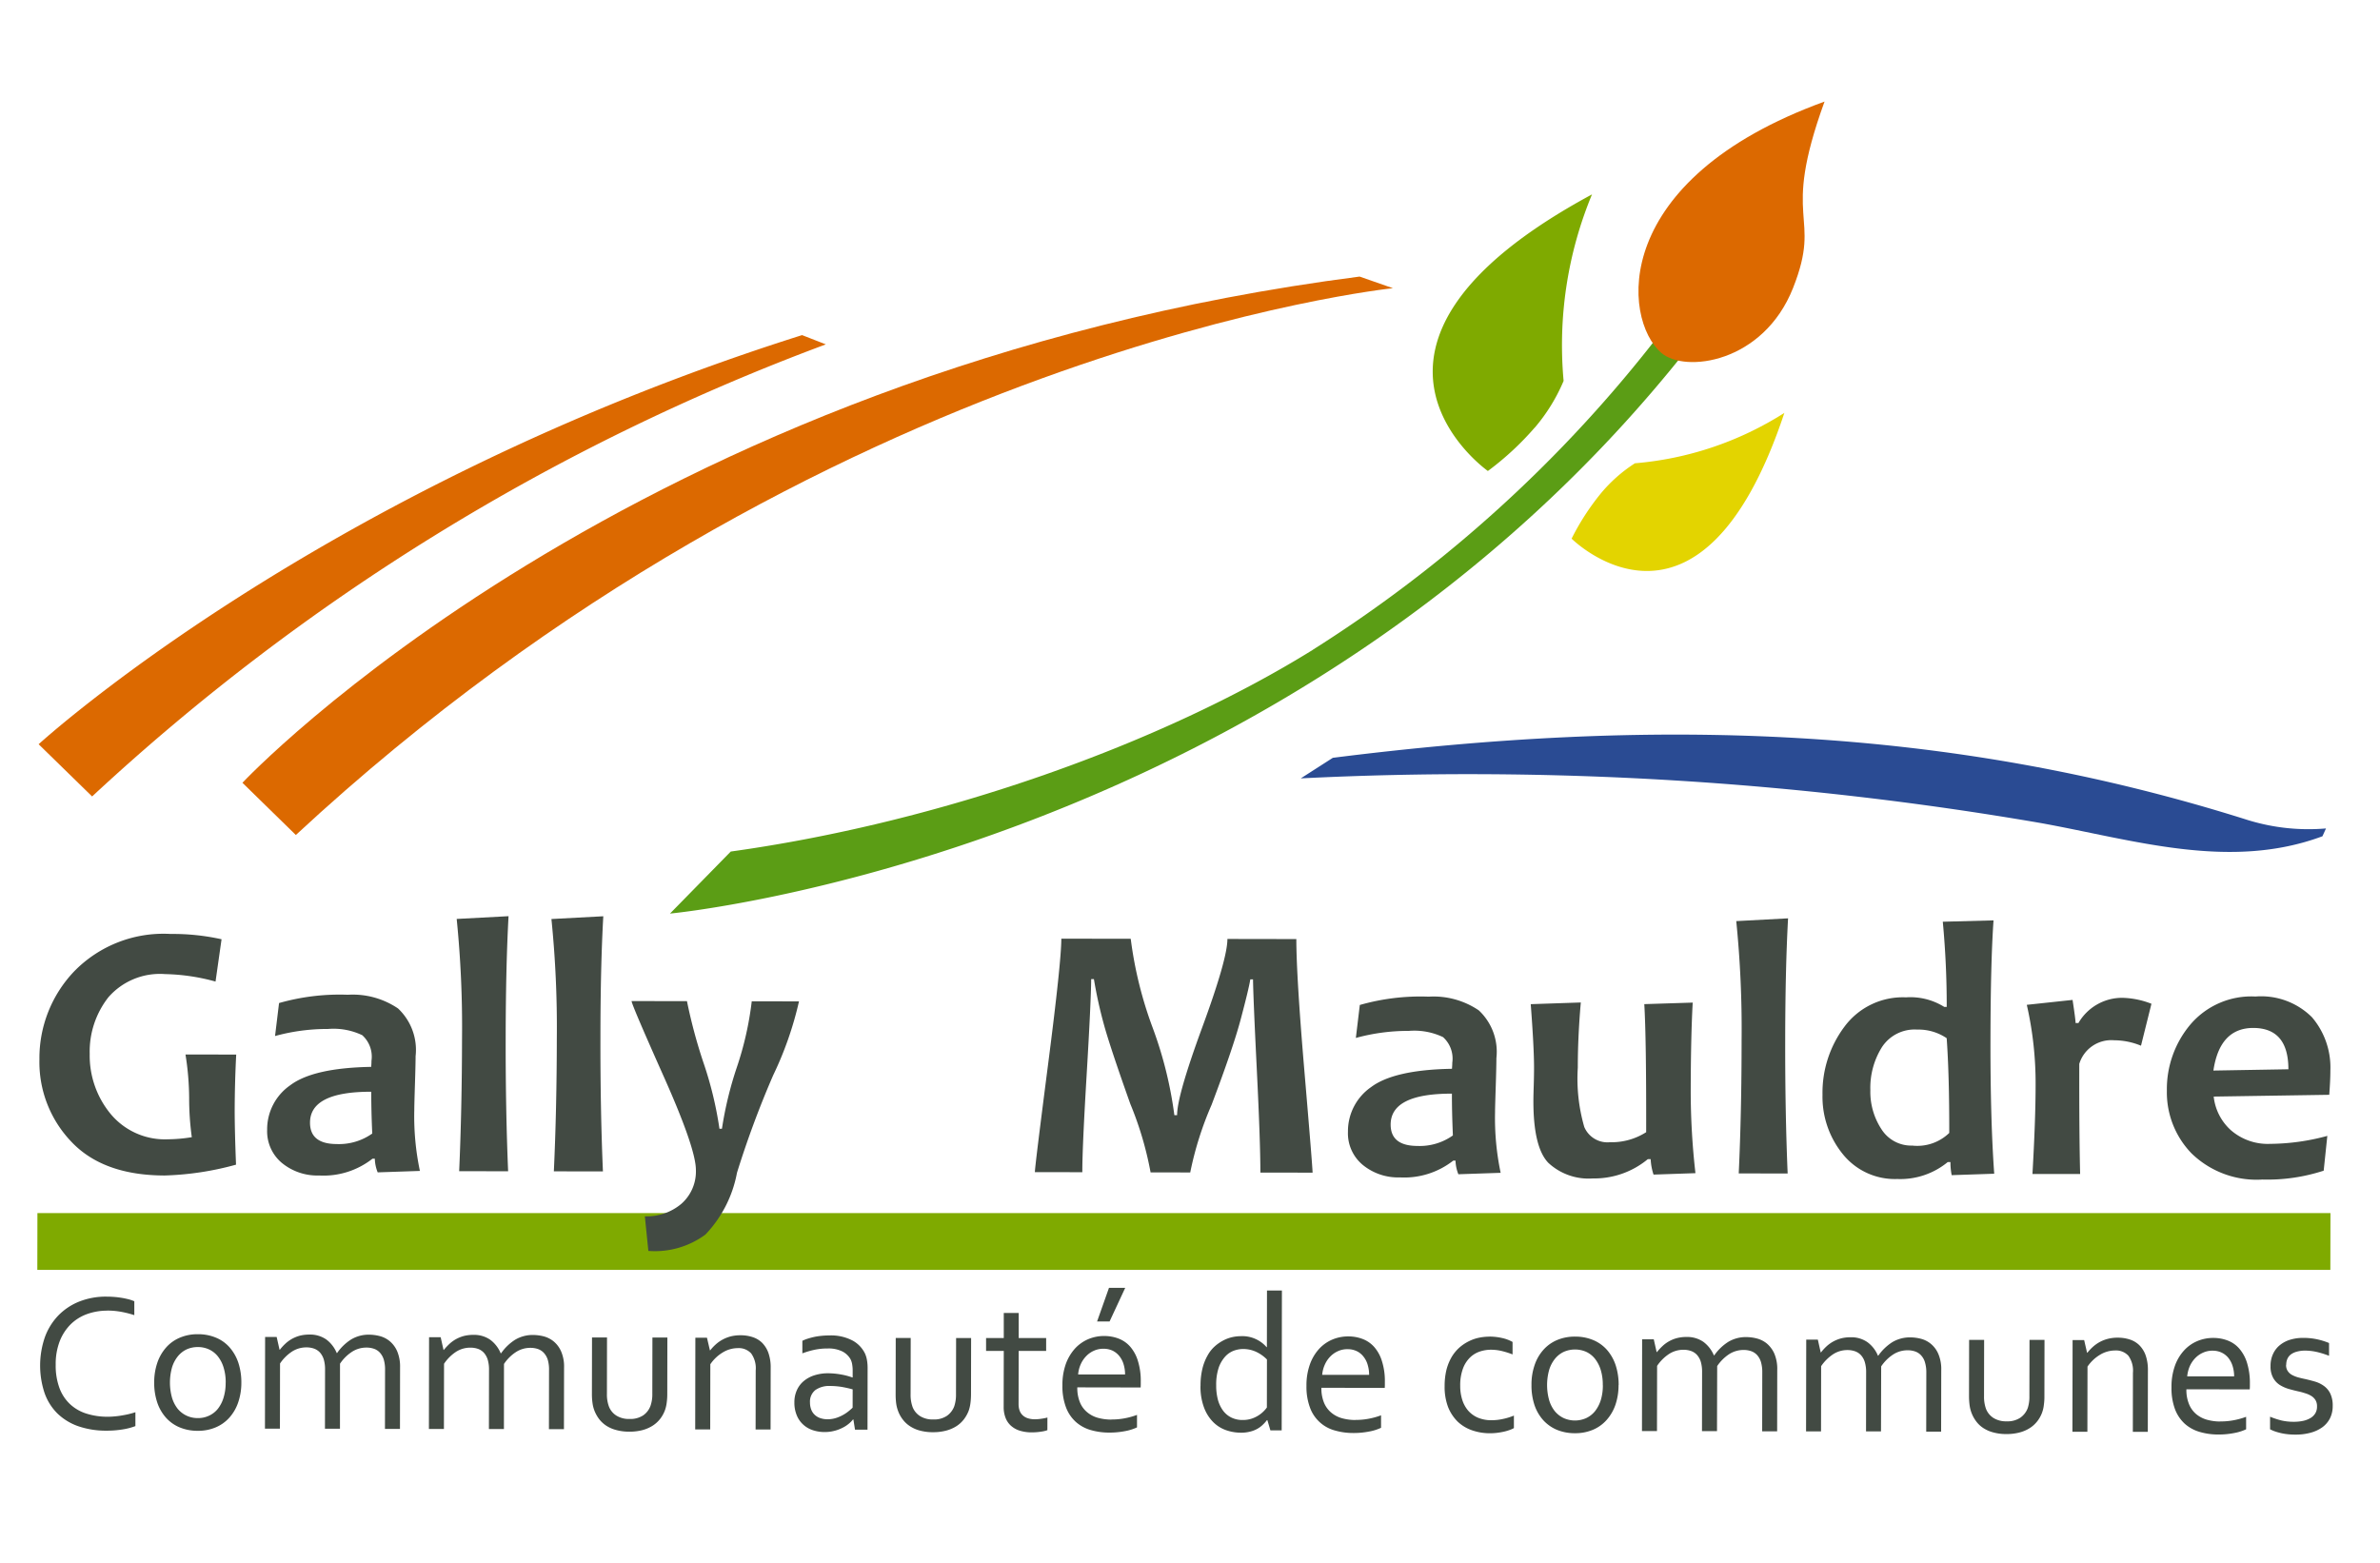 <svg xmlns="http://www.w3.org/2000/svg" xmlns:xlink="http://www.w3.org/1999/xlink" width="166" height="109" viewBox="0 0 166 109">
  <defs>
    <clipPath id="clip-path">
      <rect id="Rectangle_2726" data-name="Rectangle 2726" width="166" height="109" transform="translate(0.34 29.41)" stroke="#707070" stroke-width="1"/>
    </clipPath>
    <clipPath id="clip-path-2">
      <rect id="Rectangle_2725" data-name="Rectangle 2725" width="160.088" height="92.985" fill="none"/>
    </clipPath>
  </defs>
  <g id="gally-mauldre" transform="translate(-0.34 -29.41)" clip-path="url(#clip-path)">
    <g id="Groupe_3873" data-name="Groupe 3873" transform="translate(2.943 36.495)">
      <g id="Groupe_3872" data-name="Groupe 3872" clip-path="url(#clip-path-2)">
        <path id="Tracé_49312" data-name="Tracé 49312" d="M5.016,138.6a4.147,4.147,0,0,0-1.419.237,3.145,3.145,0,0,0-1.143.712,3.428,3.428,0,0,0-.766,1.178,4.418,4.418,0,0,0-.282,1.641,4.511,4.511,0,0,0,.257,1.615,2.929,2.929,0,0,0,.734,1.13,2.975,2.975,0,0,0,1.147.667,4.866,4.866,0,0,0,1.5.22,4.752,4.752,0,0,0,.479-.025c.168-.013.336-.036.508-.066s.34-.06.5-.1.3-.08.434-.124v.968a4.5,4.5,0,0,1-.924.237,6.777,6.777,0,0,1-1.082.082,5.928,5.928,0,0,1-1.992-.315,3.963,3.963,0,0,1-1.457-.9,3.77,3.77,0,0,1-.889-1.436,6.086,6.086,0,0,1,.022-3.848,4.3,4.3,0,0,1,.926-1.516,4.212,4.212,0,0,1,1.463-.985,5.035,5.035,0,0,1,1.929-.35c.19,0,.374.009.562.024s.359.04.529.068.323.065.466.1a3.355,3.355,0,0,1,.371.129l0,.971a7.008,7.008,0,0,0-.891-.228,5.352,5.352,0,0,0-.976-.091" transform="translate(-0.124 -54.259)" fill="#424a43"/>
        <path id="Tracé_49313" data-name="Tracé 49313" d="M18.446,145.34a3.46,3.46,0,0,0-.144-1.055,2.318,2.318,0,0,0-.4-.782,1.7,1.7,0,0,0-.618-.488,1.831,1.831,0,0,0-.78-.166,1.878,1.878,0,0,0-.784.163,1.754,1.754,0,0,0-.613.485,2.287,2.287,0,0,0-.407.781,3.942,3.942,0,0,0,0,2.1,2.334,2.334,0,0,0,.4.78,1.788,1.788,0,0,0,.621.479,1.821,1.821,0,0,0,.78.167,1.784,1.784,0,0,0,.778-.165,1.711,1.711,0,0,0,.616-.477,2.332,2.332,0,0,0,.4-.778,3.433,3.433,0,0,0,.148-1.049m1.095,0a4.194,4.194,0,0,1-.221,1.374,3.055,3.055,0,0,1-.611,1.059,2.665,2.665,0,0,1-.956.683,3.112,3.112,0,0,1-1.253.24,3.221,3.221,0,0,1-1.278-.245,2.65,2.65,0,0,1-.953-.686,3.057,3.057,0,0,1-.6-1.061,4.29,4.29,0,0,1-.207-1.375,4.22,4.22,0,0,1,.218-1.38,3.115,3.115,0,0,1,.614-1.065,2.624,2.624,0,0,1,.96-.685,3.1,3.1,0,0,1,1.253-.24,3.182,3.182,0,0,1,1.274.245,2.566,2.566,0,0,1,.953.688,3.133,3.133,0,0,1,.6,1.067,4.381,4.381,0,0,1,.207,1.382" transform="translate(-5.307 -55.969)" fill="#424a43"/>
        <path id="Tracé_49314" data-name="Tracé 49314" d="M31.444,148.555l-1.047,0,.007-4.115a2.432,2.432,0,0,0-.088-.712,1.307,1.307,0,0,0-.262-.483,1.047,1.047,0,0,0-.412-.277,1.574,1.574,0,0,0-.536-.088,1.83,1.83,0,0,0-1.019.3,2.99,2.99,0,0,0-.823.824l-.008,4.547-1.044,0,.011-6.4.806,0,.2.89h.025a3.462,3.462,0,0,1,.378-.415,2.494,2.494,0,0,1,.457-.336,2.458,2.458,0,0,1,.555-.225,2.6,2.6,0,0,1,.663-.078,1.966,1.966,0,0,1,1.186.344,2.234,2.234,0,0,1,.724.94h.028a3.438,3.438,0,0,1,.972-.94,2.378,2.378,0,0,1,1.279-.337,3.056,3.056,0,0,1,.713.095,1.8,1.8,0,0,1,.694.349,1.9,1.9,0,0,1,.526.7,2.752,2.752,0,0,1,.207,1.146l-.007,4.284-1.047,0,.007-4.115a2.431,2.431,0,0,0-.087-.712,1.292,1.292,0,0,0-.263-.482,1,1,0,0,0-.412-.278,1.563,1.563,0,0,0-.532-.087,1.834,1.834,0,0,0-1.022.3,2.908,2.908,0,0,0-.826.825Z" transform="translate(-10.335 -55.977)" fill="#424a43"/>
        <path id="Tracé_49315" data-name="Tracé 49315" d="M50.322,148.588l-1.047,0,.007-4.115a2.429,2.429,0,0,0-.088-.712,1.315,1.315,0,0,0-.262-.483A1.039,1.039,0,0,0,48.52,143a1.589,1.589,0,0,0-.536-.087,1.838,1.838,0,0,0-1.019.3,2.987,2.987,0,0,0-.82.824l-.008,4.548-1.047,0,.011-6.4.809,0,.2.89h.016a4.238,4.238,0,0,1,.385-.414,2.467,2.467,0,0,1,.457-.336,2.516,2.516,0,0,1,.555-.225,2.617,2.617,0,0,1,.663-.078,1.965,1.965,0,0,1,1.186.344,2.232,2.232,0,0,1,.724.939h.028a3.444,3.444,0,0,1,.972-.939,2.381,2.381,0,0,1,1.276-.337,3.062,3.062,0,0,1,.717.094,1.831,1.831,0,0,1,.694.348,1.9,1.9,0,0,1,.526.7,2.658,2.658,0,0,1,.207,1.145l-.008,4.285-1.047,0,.007-4.115a2.439,2.439,0,0,0-.084-.712,1.262,1.262,0,0,0-.265-.482,1.02,1.02,0,0,0-.409-.278,1.6,1.6,0,0,0-.536-.088,1.839,1.839,0,0,0-1.022.3,2.908,2.908,0,0,0-.826.825Z" transform="translate(-17.777 -55.991)" fill="#424a43"/>
        <path id="Tracé_49316" data-name="Tracé 49316" d="M66.472,148.891a3.324,3.324,0,0,1-.9-.11,2.352,2.352,0,0,1-.7-.3,2.042,2.042,0,0,1-.509-.469,2.47,2.47,0,0,1-.329-.593,2.3,2.3,0,0,1-.133-.535,4.39,4.39,0,0,1-.04-.633l.007-3.93h1.046l-.006,3.923a2.42,2.42,0,0,0,.138.89,1.3,1.3,0,0,0,.522.637,1.645,1.645,0,0,0,.919.234,1.621,1.621,0,0,0,.953-.253,1.386,1.386,0,0,0,.515-.686,2.435,2.435,0,0,0,.119-.817l.007-3.923,1.043,0-.007,3.938a4.408,4.408,0,0,1-.039.6,2.431,2.431,0,0,1-.118.517,2.274,2.274,0,0,1-.334.611,2.114,2.114,0,0,1-.525.48,2.554,2.554,0,0,1-.714.311,3.557,3.557,0,0,1-.92.109" transform="translate(-25.179 -56.109)" fill="#424a43"/>
        <path id="Tracé_49317" data-name="Tracé 49317" d="M76.782,143.124H76.8a3.127,3.127,0,0,1,.388-.415,2.364,2.364,0,0,1,.476-.336,2.526,2.526,0,0,1,.571-.225,2.771,2.771,0,0,1,.686-.078,2.622,2.622,0,0,1,.821.123,1.693,1.693,0,0,1,.668.39,1.917,1.917,0,0,1,.446.706,3.013,3.013,0,0,1,.163,1.069l-.007,4.284-1.044,0,.007-4.115a1.777,1.777,0,0,0-.319-1.194,1.178,1.178,0,0,0-.935-.366,2.014,2.014,0,0,0-1.041.3,2.76,2.76,0,0,0-.87.825l-.008,4.547-1.047,0,.011-6.4h.809Z" transform="translate(-29.869 -56.012)" fill="#424a43"/>
        <path id="Tracé_49318" data-name="Tracé 49318" d="M91.237,145.851q-.29-.082-.685-.158a5.1,5.1,0,0,0-.872-.079,1.685,1.685,0,0,0-1.041.281,1.024,1.024,0,0,0-.379.866,1.357,1.357,0,0,0,.094.519.969.969,0,0,0,.259.367,1.066,1.066,0,0,0,.387.217,1.551,1.551,0,0,0,.482.073,2.01,2.01,0,0,0,.625-.1,2.663,2.663,0,0,0,.511-.232,2.692,2.692,0,0,0,.384-.271c.105-.088.185-.158.232-.207Zm.05,2.1h-.028a1.9,1.9,0,0,1-.324.322,2.188,2.188,0,0,1-.451.28,2.577,2.577,0,0,1-.562.2,2.621,2.621,0,0,1-.648.074,2.551,2.551,0,0,1-.846-.139,1.83,1.83,0,0,1-.669-.406,1.77,1.77,0,0,1-.433-.651,2.264,2.264,0,0,1-.154-.869,2.017,2.017,0,0,1,.173-.853,1.755,1.755,0,0,1,.483-.64,2.175,2.175,0,0,1,.743-.4,3.081,3.081,0,0,1,.961-.141,5.337,5.337,0,0,1,.923.09,4.887,4.887,0,0,1,.754.2h.028v-.445a2.559,2.559,0,0,0-.035-.466,1.184,1.184,0,0,0-.113-.357,1.377,1.377,0,0,0-.557-.537,2.168,2.168,0,0,0-1.04-.214,4.367,4.367,0,0,0-.91.089,5.912,5.912,0,0,0-.854.251l0-.876a2.548,2.548,0,0,1,.381-.151c.146-.046.3-.088.46-.122s.334-.058.514-.076.359-.025.539-.025a3.221,3.221,0,0,1,1.586.345,2.053,2.053,0,0,1,.886.912,1.834,1.834,0,0,1,.142.476,3.173,3.173,0,0,1,.043.569l-.007,4.27H91.4Z" transform="translate(-34.368 -56.019)" fill="#424a43"/>
        <path id="Tracé_49319" data-name="Tracé 49319" d="M101.435,148.952a3.37,3.37,0,0,1-.9-.11,2.307,2.307,0,0,1-.691-.3,1.991,1.991,0,0,1-.51-.469,2.2,2.2,0,0,1-.329-.594,2.478,2.478,0,0,1-.136-.535,5,5,0,0,1-.037-.632l.007-3.931h1.044l-.007,3.924a2.485,2.485,0,0,0,.138.89,1.311,1.311,0,0,0,.522.635,1.65,1.65,0,0,0,.92.234,1.6,1.6,0,0,0,.952-.253,1.406,1.406,0,0,0,.519-.686,2.532,2.532,0,0,0,.115-.816l.007-3.924,1.047,0-.007,3.938a4.956,4.956,0,0,1-.039.6,2.715,2.715,0,0,1-.118.517,2.377,2.377,0,0,1-.337.611,2.085,2.085,0,0,1-.521.48,2.533,2.533,0,0,1-.721.311,3.478,3.478,0,0,1-.92.11" transform="translate(-38.966 -56.133)" fill="#424a43"/>
        <path id="Tracé_49320" data-name="Tracé 49320" d="M113.52,147.679a1.948,1.948,0,0,1-.413.1,4.164,4.164,0,0,1-.66.054,2.774,2.774,0,0,1-.875-.125,1.659,1.659,0,0,1-.618-.36,1.432,1.432,0,0,1-.364-.562,2.073,2.073,0,0,1-.119-.734l.007-3.9-1.234,0,0-.9h1.234l0-1.749,1.041,0,0,1.749,1.915,0v.9l-1.916,0-.007,3.733a1.342,1.342,0,0,0,.066.413.849.849,0,0,0,.2.324.921.921,0,0,0,.355.219,1.553,1.553,0,0,0,.52.078,3.037,3.037,0,0,0,.441-.035,3.447,3.447,0,0,0,.429-.085Z" transform="translate(-43.07 -55.002)" fill="#424a43"/>
        <path id="Tracé_49321" data-name="Tracé 49321" d="M122.415,136.606l-1.092,2.349h-.872l.832-2.35Zm-1.514,4.249a1.587,1.587,0,0,0-.673.14,1.67,1.67,0,0,0-.543.384,1.957,1.957,0,0,0-.378.568,2.15,2.15,0,0,0-.176.7l3.273,0a2.4,2.4,0,0,0-.1-.7,1.657,1.657,0,0,0-.291-.57,1.385,1.385,0,0,0-.466-.382,1.483,1.483,0,0,0-.649-.139m.54,4.934a4.773,4.773,0,0,0,.946-.084,5.158,5.158,0,0,0,.853-.237v.871a3.407,3.407,0,0,1-.847.264,5.631,5.631,0,0,1-1.089.1,4.621,4.621,0,0,1-1.29-.177,2.672,2.672,0,0,1-1.039-.566,2.617,2.617,0,0,1-.69-1.023,4.151,4.151,0,0,1-.248-1.52,4.369,4.369,0,0,1,.244-1.519,3.258,3.258,0,0,1,.649-1.075,2.7,2.7,0,0,1,.927-.645,2.832,2.832,0,0,1,1.1-.213,2.8,2.8,0,0,1,1,.181,2.053,2.053,0,0,1,.808.563,2.708,2.708,0,0,1,.537.992,4.671,4.671,0,0,1,.2,1.457v.138c0,.038,0,.125-.007.26l-4.419-.008a2.611,2.611,0,0,0,.182,1.041,1.76,1.76,0,0,0,.506.693,1.976,1.976,0,0,0,.751.391,3.458,3.458,0,0,0,.926.122" transform="translate(-46.536 -53.857)" fill="#424a43"/>
        <path id="Tracé_49322" data-name="Tracé 49322" d="M135.03,143.533a3.845,3.845,0,0,0,.119,1,2.309,2.309,0,0,0,.36.761,1.594,1.594,0,0,0,.58.483,1.745,1.745,0,0,0,.79.17,1.972,1.972,0,0,0,.6-.085,2.122,2.122,0,0,0,.482-.223,2.024,2.024,0,0,0,.365-.287,1.979,1.979,0,0,0,.239-.277l.005-3.349a2.6,2.6,0,0,0-.748-.531,2.165,2.165,0,0,0-.917-.2,1.918,1.918,0,0,0-.625.11,1.55,1.55,0,0,0-.606.4,2.3,2.3,0,0,0-.465.778,3.757,3.757,0,0,0-.179,1.251m-1.092.011a4.925,4.925,0,0,1,.132-1.183,3.513,3.513,0,0,1,.351-.9,2.389,2.389,0,0,1,.5-.643,2.946,2.946,0,0,1,.6-.418,2.567,2.567,0,0,1,.632-.234,2.823,2.823,0,0,1,.6-.067,2.247,2.247,0,0,1,1.794.769h.019l.007-3.954,1.041,0-.016,9.756-.787,0-.211-.714h-.031a2.509,2.509,0,0,1-.28.313,1.836,1.836,0,0,1-.38.287,2.028,2.028,0,0,1-.508.2,2.5,2.5,0,0,1-.663.076,3.139,3.139,0,0,1-1.031-.18,2.376,2.376,0,0,1-.9-.575,2.835,2.835,0,0,1-.632-1.018,4.1,4.1,0,0,1-.239-1.519" transform="translate(-52.806 -53.979)" fill="#424a43"/>
        <path id="Tracé_49323" data-name="Tracé 49323" d="M149,143.088a1.6,1.6,0,0,0-.672.14,1.728,1.728,0,0,0-.543.384,1.916,1.916,0,0,0-.376.568,2.153,2.153,0,0,0-.178.7l3.273,0a2.4,2.4,0,0,0-.1-.7,1.607,1.607,0,0,0-.291-.57,1.3,1.3,0,0,0-.468-.382,1.459,1.459,0,0,0-.648-.139m.544,4.934a4.782,4.782,0,0,0,.946-.085,5.141,5.141,0,0,0,.85-.237l0,.871a3.348,3.348,0,0,1-.848.264,5.58,5.58,0,0,1-1.085.1,4.615,4.615,0,0,1-1.29-.177,2.549,2.549,0,0,1-1.732-1.589,4.143,4.143,0,0,1-.248-1.521,4.327,4.327,0,0,1,.247-1.52,3.189,3.189,0,0,1,.646-1.073,2.68,2.68,0,0,1,.93-.646,2.824,2.824,0,0,1,1.094-.212,2.776,2.776,0,0,1,1.006.181,2.068,2.068,0,0,1,.808.563,2.681,2.681,0,0,1,.537.992,4.583,4.583,0,0,1,.2,1.457v.139c0,.038,0,.125-.007.259l-4.419-.008a2.62,2.62,0,0,0,.182,1.041,1.8,1.8,0,0,0,.506.693,2,2,0,0,0,.752.391,3.462,3.462,0,0,0,.929.123" transform="translate(-57.614 -56.06)" fill="#424a43"/>
        <path id="Tracé_49324" data-name="Tracé 49324" d="M165.161,142.221a3.99,3.99,0,0,1,.889.1,2.611,2.611,0,0,1,.729.274l0,.869a5.8,5.8,0,0,0-.783-.244,3.257,3.257,0,0,0-.726-.082,2.449,2.449,0,0,0-.777.127,1.789,1.789,0,0,0-.686.42,2.1,2.1,0,0,0-.491.775,3.335,3.335,0,0,0-.188,1.2,3.141,3.141,0,0,0,.137.954,2.176,2.176,0,0,0,.408.761,1.89,1.89,0,0,0,.684.5,2.376,2.376,0,0,0,.952.18,3.648,3.648,0,0,0,.786-.085,4.277,4.277,0,0,0,.778-.238v.872a1.834,1.834,0,0,1-.3.133,3.318,3.318,0,0,1-.406.118c-.149.033-.308.06-.472.08a4.033,4.033,0,0,1-.5.029,3.738,3.738,0,0,1-1.225-.2,2.787,2.787,0,0,1-1.008-.6,2.957,2.957,0,0,1-.68-1.027,3.975,3.975,0,0,1-.241-1.468,4.747,4.747,0,0,1,.129-1.139,3.564,3.564,0,0,1,.363-.889,2.83,2.83,0,0,1,.537-.653,3.065,3.065,0,0,1,.657-.44,2.92,2.92,0,0,1,.715-.249,3.636,3.636,0,0,1,.723-.074" transform="translate(-63.884 -56.071)" fill="#424a43"/>
        <path id="Tracé_49325" data-name="Tracé 49325" d="M177.012,145.617a3.471,3.471,0,0,0-.141-1.055,2.392,2.392,0,0,0-.4-.782,1.72,1.72,0,0,0-.615-.488,1.947,1.947,0,0,0-1.563,0,1.732,1.732,0,0,0-.616.485,2.281,2.281,0,0,0-.407.781,3.935,3.935,0,0,0,0,2.1,2.266,2.266,0,0,0,.4.779,1.787,1.787,0,0,0,.621.479,1.92,1.92,0,0,0,1.56,0,1.74,1.74,0,0,0,.613-.477,2.418,2.418,0,0,0,.408-.778,3.457,3.457,0,0,0,.144-1.049m1.095,0a4.2,4.2,0,0,1-.217,1.374,3.122,3.122,0,0,1-.615,1.059,2.666,2.666,0,0,1-.952.683,3.151,3.151,0,0,1-1.257.24,3.232,3.232,0,0,1-1.278-.245,2.712,2.712,0,0,1-.953-.686,3.036,3.036,0,0,1-.6-1.061,4.321,4.321,0,0,1-.2-1.375,4.116,4.116,0,0,1,.217-1.381,3.024,3.024,0,0,1,.611-1.065,2.658,2.658,0,0,1,.956-.685,3.142,3.142,0,0,1,1.257-.24,3.2,3.2,0,0,1,1.275.245,2.644,2.644,0,0,1,.956.688,3.124,3.124,0,0,1,.6,1.067,4.358,4.358,0,0,1,.207,1.381" transform="translate(-67.824 -56.078)" fill="#424a43"/>
        <path id="Tracé_49326" data-name="Tracé 49326" d="M190,148.833l-1.047,0,.007-4.116a2.455,2.455,0,0,0-.087-.712,1.278,1.278,0,0,0-.263-.483,1.015,1.015,0,0,0-.412-.277,1.568,1.568,0,0,0-.535-.088,1.829,1.829,0,0,0-1.018.3,2.976,2.976,0,0,0-.823.824l-.008,4.547-1.047,0,.011-6.4.812,0,.2.89h.022a3.7,3.7,0,0,1,.382-.414,2.332,2.332,0,0,1,1.016-.562,2.569,2.569,0,0,1,.66-.078,1.973,1.973,0,0,1,1.186.345,2.258,2.258,0,0,1,.727.939h.025a3.442,3.442,0,0,1,.972-.939,2.378,2.378,0,0,1,1.276-.337,3.055,3.055,0,0,1,.713.094,1.83,1.83,0,0,1,.7.349,1.981,1.981,0,0,1,.526.7,2.712,2.712,0,0,1,.207,1.146l-.007,4.284-1.044,0,.007-4.115a2.461,2.461,0,0,0-.09-.712,1.261,1.261,0,0,0-.263-.483,1.007,1.007,0,0,0-.412-.278,1.583,1.583,0,0,0-.535-.087,1.856,1.856,0,0,0-1.022.3,2.99,2.99,0,0,0-.823.824Z" transform="translate(-72.846 -56.087)" fill="#424a43"/>
        <path id="Tracé_49327" data-name="Tracé 49327" d="M208.886,148.865l-1.044,0,.007-4.115a2.446,2.446,0,0,0-.09-.712,1.265,1.265,0,0,0-.263-.483,1.022,1.022,0,0,0-.412-.277,1.583,1.583,0,0,0-.535-.088,1.816,1.816,0,0,0-1.015.3,3.026,3.026,0,0,0-.824.824l-.007,4.547-1.044,0,.012-6.4.809,0,.2.891h.022a3.415,3.415,0,0,1,.378-.415,2.458,2.458,0,0,1,.462-.336,2.491,2.491,0,0,1,.558-.225,2.563,2.563,0,0,1,.66-.078,1.955,1.955,0,0,1,1.184.345,2.187,2.187,0,0,1,.727.939h.025a3.474,3.474,0,0,1,.972-.939,2.388,2.388,0,0,1,1.279-.337,3.041,3.041,0,0,1,.714.094,1.811,1.811,0,0,1,.694.349,1.87,1.87,0,0,1,.525.7,2.7,2.7,0,0,1,.208,1.146l-.008,4.285-1.04,0,.007-4.116a2.435,2.435,0,0,0-.093-.712,1.19,1.19,0,0,0-.263-.482,1,1,0,0,0-.412-.278,1.564,1.564,0,0,0-.533-.087,1.846,1.846,0,0,0-1.022.3,2.945,2.945,0,0,0-.826.825Z" transform="translate(-80.293 -56.1)" fill="#424a43"/>
        <path id="Tracé_49328" data-name="Tracé 49328" d="M225.031,149.167a3.328,3.328,0,0,1-.895-.11,2.356,2.356,0,0,1-.7-.3,1.937,1.937,0,0,1-.506-.469,2.387,2.387,0,0,1-.464-1.129,4.853,4.853,0,0,1-.041-.632l.007-3.931,1.047,0-.007,3.923a2.5,2.5,0,0,0,.137.89,1.325,1.325,0,0,0,.522.636,1.658,1.658,0,0,0,.92.234,1.6,1.6,0,0,0,.952-.253,1.41,1.41,0,0,0,.522-.685,2.546,2.546,0,0,0,.111-.817l.008-3.924,1.046,0-.007,3.938a3.892,3.892,0,0,1-.039.6,2.211,2.211,0,0,1-.452,1.128,2.076,2.076,0,0,1-.523.48,2.52,2.52,0,0,1-.721.311,3.5,3.5,0,0,1-.92.11" transform="translate(-87.693 -56.218)" fill="#424a43"/>
        <path id="Tracé_49329" data-name="Tracé 49329" d="M235.351,143.4h.019a3.335,3.335,0,0,1,.388-.414,2.627,2.627,0,0,1,.474-.336,2.539,2.539,0,0,1,.581-.225,2.7,2.7,0,0,1,.682-.078,2.671,2.671,0,0,1,.821.123,1.687,1.687,0,0,1,.668.391,1.908,1.908,0,0,1,.446.7,3.075,3.075,0,0,1,.164,1.07l-.007,4.284-1.044,0,.007-4.116a1.781,1.781,0,0,0-.319-1.194,1.173,1.173,0,0,0-.932-.365,2.039,2.039,0,0,0-1.047.3,2.8,2.8,0,0,0-.871.825l-.008,4.547-1.044,0,.012-6.4h.806Z" transform="translate(-92.385 -56.121)" fill="#424a43"/>
        <path id="Tracé_49330" data-name="Tracé 49330" d="M248.605,143.261a1.573,1.573,0,0,0-.669.14,1.69,1.69,0,0,0-.546.384,1.958,1.958,0,0,0-.379.568,2.353,2.353,0,0,0-.176.7l3.273,0a2.417,2.417,0,0,0-.1-.7,1.719,1.719,0,0,0-.288-.57,1.341,1.341,0,0,0-.472-.382,1.44,1.44,0,0,0-.647-.139m.54,4.934a4.754,4.754,0,0,0,.949-.085,5.263,5.263,0,0,0,.854-.237v.871a3.43,3.43,0,0,1-.851.264,5.547,5.547,0,0,1-1.085.1,4.558,4.558,0,0,1-1.288-.177,2.685,2.685,0,0,1-1.046-.566,2.651,2.651,0,0,1-.69-1.022,4.173,4.173,0,0,1-.245-1.521,4.318,4.318,0,0,1,.244-1.52,3.131,3.131,0,0,1,.646-1.073,2.672,2.672,0,0,1,.93-.646,2.817,2.817,0,0,1,1.1-.212,2.758,2.758,0,0,1,1,.181,2.016,2.016,0,0,1,.808.563,2.755,2.755,0,0,1,.54.992,4.759,4.759,0,0,1,.2,1.456v.139c0,.038,0,.125-.01.259l-4.418-.008a2.545,2.545,0,0,0,.185,1.041,1.778,1.778,0,0,0,.5.693,2.044,2.044,0,0,0,.754.391,3.451,3.451,0,0,0,.926.123" transform="translate(-96.885 -56.128)" fill="#424a43"/>
        <path id="Tracé_49331" data-name="Tracé 49331" d="M258.2,144.255a.727.727,0,0,0,.113.433.828.828,0,0,0,.3.273,2.115,2.115,0,0,0,.434.173c.162.044.336.084.51.12.242.056.473.117.686.179a2.05,2.05,0,0,1,.6.3,1.416,1.416,0,0,1,.44.529,1.936,1.936,0,0,1,.167.865,1.9,1.9,0,0,1-.189.858,1.76,1.76,0,0,1-.534.626,2.483,2.483,0,0,1-.826.382,3.858,3.858,0,0,1-1.05.13,4.655,4.655,0,0,1-.635-.038,3.683,3.683,0,0,1-.51-.1,3.874,3.874,0,0,1-.374-.118c-.1-.042-.184-.08-.25-.114v-.878a5.782,5.782,0,0,0,.783.26,3.759,3.759,0,0,0,.86.094,3.045,3.045,0,0,0,.669-.066,1.715,1.715,0,0,0,.514-.2.981.981,0,0,0,.333-.332.9.9,0,0,0,.115-.46.838.838,0,0,0-.1-.443.9.9,0,0,0-.282-.291,1.728,1.728,0,0,0-.416-.189c-.159-.051-.32-.1-.491-.136-.228-.051-.457-.108-.689-.176a2.529,2.529,0,0,1-.631-.284,1.378,1.378,0,0,1-.456-.5,1.612,1.612,0,0,1-.176-.806,1.927,1.927,0,0,1,.187-.875,1.69,1.69,0,0,1,.492-.612,2.086,2.086,0,0,1,.718-.363,3.063,3.063,0,0,1,.872-.119,4.558,4.558,0,0,1,.986.1,4.785,4.785,0,0,1,.825.258l0,.89a6.505,6.505,0,0,0-.8-.254,3.885,3.885,0,0,0-.827-.107,2.211,2.211,0,0,0-.622.074,1.235,1.235,0,0,0-.422.2.8.8,0,0,0-.238.31.99.99,0,0,0-.077.394" transform="translate(-101.352 -56.136)" fill="#424a43"/>
        <path id="Tracé_49332" data-name="Tracé 49332" d="M0,131.961H159.934l.008-3.963H.007Z" transform="translate(0 -50.464)" fill="#7faa00"/>
        <path id="Tracé_49333" data-name="Tracé 49333" d="M13.952,111.948a20.78,20.78,0,0,1-4.979.755q-4.3-.008-6.518-2.371a8.03,8.03,0,0,1-2.212-5.726,8.77,8.77,0,0,1,2.432-6.152,8.694,8.694,0,0,1,6.715-2.6,15.645,15.645,0,0,1,3.556.37l-.42,2.951A14.2,14.2,0,0,0,9,98.654a4.764,4.764,0,0,0-3.945,1.614,6.141,6.141,0,0,0-1.305,3.957,6.391,6.391,0,0,0,1.447,4.169,4.923,4.923,0,0,0,4.02,1.783,10.648,10.648,0,0,0,1.654-.147,19.806,19.806,0,0,1-.185-2.728,19.758,19.758,0,0,0-.256-3.04l3.538.005q-.1,1.928-.106,3.879,0,1.413.093,3.8" transform="translate(-0.096 -37.79)" fill="#424a43"/>
        <path id="Tracé_49334" data-name="Tracé 49334" d="M33.8,112.535c-.051-1.126-.071-2.1-.07-2.915q-4.27-.008-4.271,2.158,0,1.487,1.87,1.491a4.01,4.01,0,0,0,2.47-.734m3.335,2.608-2.955.1a2.734,2.734,0,0,1-.2-.951h-.165a5.525,5.525,0,0,1-3.716,1.17,3.9,3.9,0,0,1-2.6-.875,2.874,2.874,0,0,1-1.029-2.311,3.739,3.739,0,0,1,1.616-3.112q1.608-1.209,5.639-1.279a4.245,4.245,0,0,0,.022-.425,2.015,2.015,0,0,0-.646-1.786,4.659,4.659,0,0,0-2.387-.433,13.733,13.733,0,0,0-3.693.492l.279-2.3a15.394,15.394,0,0,1,4.8-.579,5.628,5.628,0,0,1,3.5.957,3.966,3.966,0,0,1,1.224,3.33c0,.35-.015.989-.044,1.912s-.046,1.545-.047,1.853a18.406,18.406,0,0,0,.392,4.241" transform="translate(-10.439 -40.549)" fill="#424a43"/>
        <path id="Tracé_49335" data-name="Tracé 49335" d="M51.875,111.606l-3.414-.007q.191-4.29.2-9.295a75.123,75.123,0,0,0-.373-8.3l3.617-.193q-.193,3.537-.2,8.493-.009,5.029.171,9.3" transform="translate(-19.038 -36.987)" fill="#424a43"/>
        <path id="Tracé_49336" data-name="Tracé 49336" d="M62.783,111.624l-3.418-.006q.2-4.29.207-9.3a75.009,75.009,0,0,0-.376-8.3l3.618-.193q-.2,3.538-.2,8.494-.009,5.029.174,9.3" transform="translate(-23.338 -36.995)" fill="#424a43"/>
        <path id="Tracé_49337" data-name="Tracé 49337" d="M80.105,103.608a24.236,24.236,0,0,1-1.8,5.151,67.494,67.494,0,0,0-2.524,6.8,8.487,8.487,0,0,1-2.2,4.312,5.935,5.935,0,0,1-3.982,1.143l-.245-2.415a3.724,3.724,0,0,0,2.554-.877,3,3,0,0,0,1.006-2.357q0-1.488-2.242-6.515t-2.244-5.265l3.863.007a36.352,36.352,0,0,0,1.135,4.244,25.776,25.776,0,0,1,1.131,4.655h.174a25.471,25.471,0,0,1,1.038-4.283,22.576,22.576,0,0,0,1.041-4.607Z" transform="translate(-26.98 -40.84)" fill="#424a43"/>
        <path id="Tracé_49338" data-name="Tracé 49338" d="M134.229,112.723l-3.639-.006q0-2.127-.249-7.175t-.264-6.3h-.19c-.082.5-.309,1.427-.667,2.776s-1.038,3.341-2.032,5.97a23.315,23.315,0,0,0-1.491,4.721l-2.765-.005a23.683,23.683,0,0,0-1.411-4.769q-1.412-3.968-1.848-5.558a31,31,0,0,1-.694-3.154h-.19q-.012,1.565-.318,6.7t-.3,6.769l-3.309-.006q0-.375.921-7.517t.924-8.768l4.84.008a27.771,27.771,0,0,0,1.522,6.183,27.883,27.883,0,0,1,1.521,6.12h.191q0-1.353,1.755-6.128t1.755-6.163l4.807.008q0,2.588.565,9.239t.568,7.051" transform="translate(-45.284 -38.008)" fill="#424a43"/>
        <path id="Tracé_49339" data-name="Tracé 49339" d="M158.231,112.752q-.072-1.689-.067-2.914-4.27-.009-4.274,2.157,0,1.487,1.874,1.491a3.989,3.989,0,0,0,2.467-.734m3.335,2.608-2.952.1a2.74,2.74,0,0,1-.2-.95h-.159a5.539,5.539,0,0,1-3.722,1.17,3.889,3.889,0,0,1-2.592-.875,2.86,2.86,0,0,1-1.029-2.31,3.745,3.745,0,0,1,1.612-3.113q1.609-1.209,5.643-1.278c.012-.15.022-.293.022-.425a2.016,2.016,0,0,0-.646-1.786,4.668,4.668,0,0,0-2.387-.433,13.752,13.752,0,0,0-3.693.492l.276-2.3a15.382,15.382,0,0,1,4.807-.58,5.612,5.612,0,0,1,3.493.957,3.955,3.955,0,0,1,1.227,3.33c0,.35-.015.989-.044,1.912s-.05,1.545-.05,1.853a18.573,18.573,0,0,0,.391,4.241" transform="translate(-59.498 -40.634)" fill="#424a43"/>
        <path id="Tracé_49340" data-name="Tracé 49340" d="M183.454,115.649l-2.928.1a4.027,4.027,0,0,1-.2-1.076h-.2a5.854,5.854,0,0,1-3.833,1.344,4.122,4.122,0,0,1-3.106-1.089c-.695-.722-1.045-2.164-1.041-4.323,0-.26.01-.621.024-1.089s.021-.875.021-1.225q0-1.39-.23-4.43l3.492-.118q-.21,2.4-.21,4.553a12.142,12.142,0,0,0,.451,4.129,1.757,1.757,0,0,0,1.792,1.066,4.481,4.481,0,0,0,2.526-.7q.012-6.579-.131-8.933l3.377-.107q-.131,2.365-.139,6.131a50.658,50.658,0,0,0,.33,5.767" transform="translate(-67.798 -40.899)" fill="#424a43"/>
        <path id="Tracé_49341" data-name="Tracé 49341" d="M199.213,111.863l-3.415-.006q.2-4.291.2-9.3a74.815,74.815,0,0,0-.373-8.3l3.614-.193q-.194,3.538-.2,8.494-.009,5.028.171,9.3" transform="translate(-77.128 -37.089)" fill="#424a43"/>
        <path id="Tracé_49342" data-name="Tracé 49342" d="M214.394,109.11q.007-3.99-.179-6.606a3.511,3.511,0,0,0-2.062-.6,2.718,2.718,0,0,0-2.452,1.222,5.35,5.35,0,0,0-.81,3,4.756,4.756,0,0,0,.772,2.723,2.46,2.46,0,0,0,2.152,1.147,3.2,3.2,0,0,0,2.579-.883m3.138,2.845-2.968.1a4.549,4.549,0,0,1-.086-.914h-.188a5.2,5.2,0,0,1-3.519,1.183,4.658,4.658,0,0,1-3.81-1.746,6.339,6.339,0,0,1-1.407-4.131,7.674,7.674,0,0,1,1.546-4.769,5.065,5.065,0,0,1,4.28-2.026,4.448,4.448,0,0,1,2.667.668h.171q.005-2.952-.274-5.943l3.539-.094q-.206,2.915-.214,8.382-.008,5.543.262,9.3" transform="translate(-81.041 -37.169)" fill="#424a43"/>
        <path id="Tracé_49343" data-name="Tracé 49343" d="M237.771,103.622l-.729,2.926a4.953,4.953,0,0,0-1.875-.379,2.336,2.336,0,0,0-2.43,1.646q-.009,4.992.061,7.682l-3.326,0q.216-3.765.219-6.156a24.6,24.6,0,0,0-.614-5.644l3.192-.343q.21,1.375.21,1.612h.2a3.518,3.518,0,0,1,3.068-1.758,5.946,5.946,0,0,1,2.028.416" transform="translate(-90.315 -40.689)" fill="#424a43"/>
        <path id="Tracé_49344" data-name="Tracé 49344" d="M253.681,108.138c0-1.918-.817-2.878-2.448-2.882q-2.342,0-2.783,2.972Zm2.927.117q0,.639-.078,1.664l-8.059.124a3.68,3.68,0,0,0,1.21,2.355,3.914,3.914,0,0,0,2.726.943,15.5,15.5,0,0,0,3.989-.556l-.254,2.427a12.648,12.648,0,0,1-4.276.618A6.5,6.5,0,0,1,246.92,114a6.114,6.114,0,0,1-1.715-4.367,7,7,0,0,1,1.643-4.621,5.582,5.582,0,0,1,4.538-1.949,5.022,5.022,0,0,1,3.939,1.445,5.4,5.4,0,0,1,1.282,3.742" transform="translate(-96.673 -40.635)" fill="#424a43"/>
        <path id="Tracé_49345" data-name="Tracé 49345" d="M23.617,55.465s26.911-28.736,77.921-35.311l2.324.811s-39.8,4.071-76.519,38.142Z" transform="translate(-9.311 -7.946)" fill="#dc6900"/>
        <path id="Tracé_49346" data-name="Tracé 49346" d="M.152,55.433S19.648,37.559,53.4,26.894l1.656.646A153.981,153.981,0,0,0,3.881,59.075Z" transform="translate(-0.06 -10.603)" fill="#dc6900"/>
        <path id="Tracé_49347" data-name="Tracé 49347" d="M211.639,78.89a14.329,14.329,0,0,0,5.348.554l-.247.545c-6.489,2.416-13.195.242-19.673-.926a234.9,234.9,0,0,0-51.586-3.112l2.235-1.434c22.053-2.786,42.688-2.368,63.923,4.375" transform="translate(-57.357 -28.74)" fill="#2a4b93"/>
        <path id="Tracé_49348" data-name="Tracé 49348" d="M117.689,47.169c-10.516,6.53-25.807,12.015-40.6,14.073l-4.24,4.328s43.368-4.053,71.309-39.831l-.41-3.1a93.734,93.734,0,0,1-26.061,24.527" transform="translate(-28.722 -8.927)" fill="#5b9d15"/>
        <path id="Tracé_49349" data-name="Tracé 49349" d="M167.792,26.95a20.341,20.341,0,0,1-3.273,3.034s-12.375-8.694,7.262-19.294A27.468,27.468,0,0,0,169.8,23.7a12.478,12.478,0,0,1-2.006,3.255" transform="translate(-63.345 -4.215)" fill="#7faa00"/>
        <path id="Tracé_49350" data-name="Tracé 49350" d="M178.689,41.487a17.014,17.014,0,0,0-2.025,3.137s8.948,8.936,14.84-8.772a22.962,22.962,0,0,1-10.424,3.515,10.352,10.352,0,0,0-2.391,2.119" transform="translate(-69.651 -14.135)" fill="#e3d400"/>
        <path id="Tracé_49351" data-name="Tracé 49351" d="M185.954,17.532c-2.73-2.384-3.6-12.086,11.387-17.532-3.114,8.564-.116,7.743-2.195,13s-7.567,5.951-9.193,4.527" transform="translate(-72.686)" fill="#dc6900"/>
      </g>
    </g>
  </g>
</svg>

